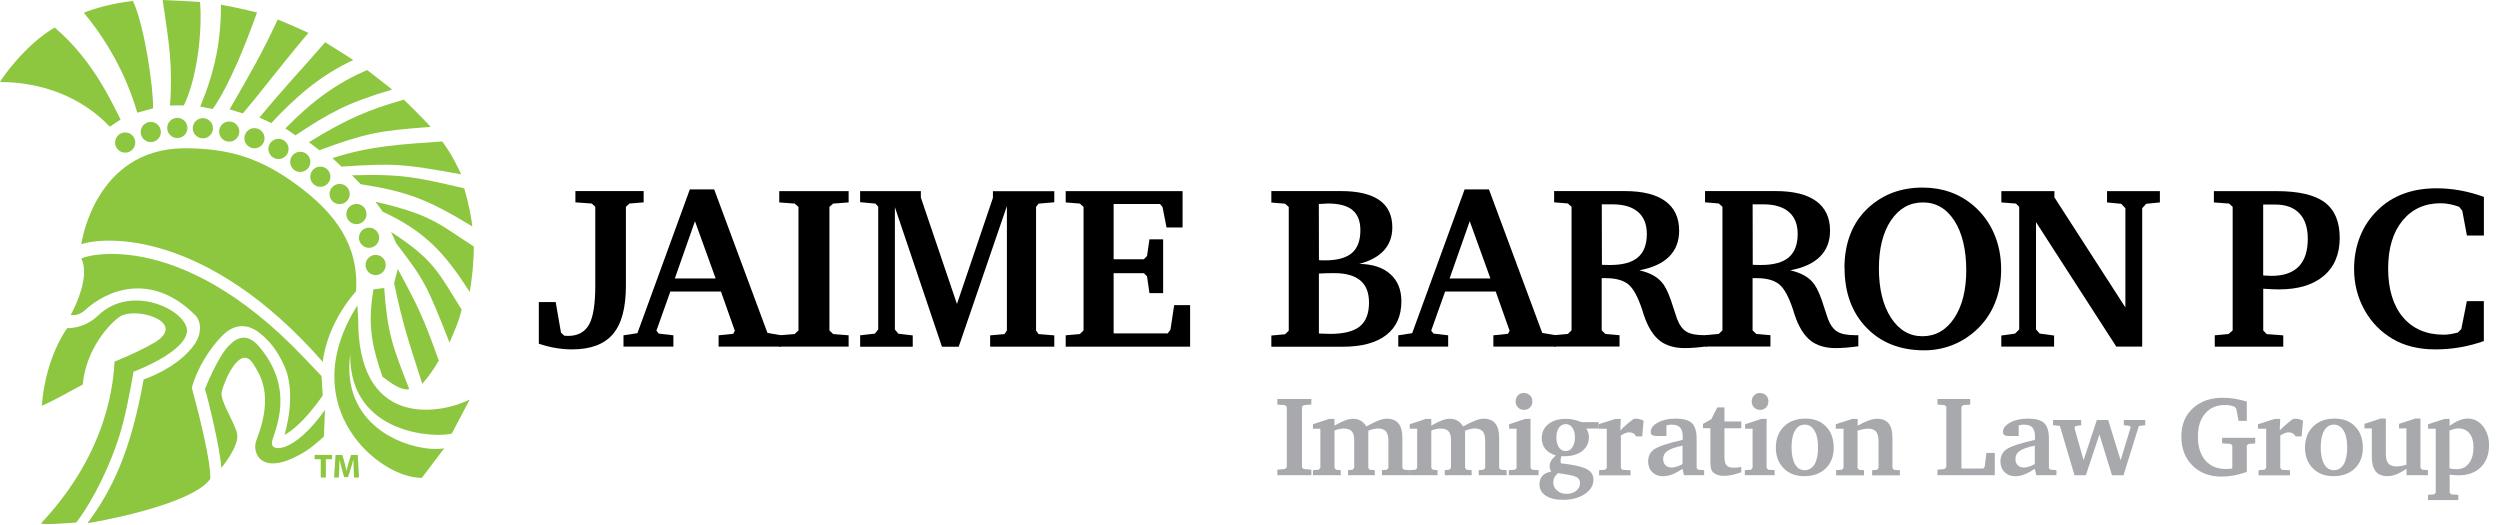 <?xml version="1.0" encoding="UTF-8"?>
<svg xmlns="http://www.w3.org/2000/svg" id="Layer_1" viewBox="0 0 457.94 96.15">
  <defs>
    <style>.cls-1{fill:#a7a9ac;}.cls-2{fill:#8dc63f;}</style>
  </defs>
  <path d="M109.05,37.88l-.66-.6-2.99-.21v-2.07h12.5v2.07l-2.59.21-.66.6v14.47c0,4.04-.79,6.99-2.38,8.85-1.59,1.87-4.09,2.8-7.51,2.8-.98,0-1.98-.09-2.99-.26-1.01-.17-2.03-.43-3.07-.78v-7.63h3.09l.97,5.6.6.56c.07,0,.18,0,.34.02.16.01.27.02.34.02,1.8,0,3.08-.69,3.85-2.06s1.15-3.74,1.15-7.08v-14.51Z"></path>
  <path d="M126.36,34.69h4.46l9.76,26.29,2.51.44v2.07h-11.46v-2.07l2.67-.27.31-.54-2.55-7.21h-9.27l-2.55,7.17.44.54,2.67.31v2.07h-9.14v-2.07l2.55-.39,9.6-26.33ZM127.3,40.52l-3.69,10.49h7.48l-3.79-10.49Z"></path>
  <path d="M142.74,63.49v-2.07l2.82-.23.7-.66v-22.64l-.7-.6-2.82-.21v-2.07h12.71v2.07l-2.84.21-.68.6v22.64l.68.66,2.84.23v2.07h-12.71Z"></path>
  <path d="M157.56,63.49v-2.07l2.71-.31.6-.77v-22.49l-.52-.56-2.8-.25v-2.03h11.13v1.18l6.61,19.49,6.59-19.44v-1.22h11.24v2.03l-2.88.25-.46.6v22.64l.46.66,2.88.23v2.07h-11.75v-2.07l2.63-.23.44-.66v-22.8l-8.83,25.77h-3.07l-8.62-25.56v22.41l.64.77,2.63.31v2.07h-9.64Z"></path>
  <path d="M195.21,63.49v-2.07l2.59-.23.68-.66v-22.64l-.68-.6-2.59-.21v-2.07h21.41v6.65h-2.94l-.73-3.73-.46-.56h-8.5v10.12h5.54l.58-.6.44-3.05h2.51v9.85h-2.51l-.44-3.07-.58-.58h-5.54v11.03h9.91l.5-.68.68-4.5h2.92v7.61h-22.8Z"></path>
  <path d="M232.88,35h12.75c3.12,0,5.47.56,7.05,1.67,1.58,1.11,2.36,2.78,2.36,4.99,0,1.67-.51,3.07-1.53,4.2-1.02,1.13-2.53,1.95-4.52,2.48,2.43.04,4.33.66,5.68,1.87,1.35,1.2,2.03,2.86,2.03,4.98,0,2.68-.92,4.74-2.76,6.17-1.84,1.43-4.48,2.15-7.94,2.15h-13.12v-2.05l2.51-.23.68-.66v-22.66l-.68-.6-2.51-.21v-2.07ZM241.6,47.65c.11.01.25.02.42.03.17,0,.41.01.73.01,2.21,0,3.84-.45,4.88-1.34,1.04-.89,1.56-2.28,1.56-4.18,0-1.66-.48-2.89-1.45-3.69-.97-.8-2.45-1.2-4.46-1.2-.33,0-.86.03-1.58.08h-.12l.02,10.28ZM241.58,61.08l.15.02c.86.04,1.49.06,1.91.06,2.49,0,4.3-.45,5.43-1.36,1.13-.91,1.7-2.36,1.7-4.37,0-1.81-.53-3.17-1.6-4.06-1.06-.89-2.66-1.34-4.79-1.34-.62,0-1.14,0-1.55.02-.42.01-.83.03-1.24.06v10.97Z"></path>
  <path d="M268.28,34.69h4.46l9.76,26.29,2.51.44v2.07h-11.46v-2.07l2.67-.27.31-.54-2.55-7.21h-9.27l-2.55,7.17.44.54,2.67.31v2.07h-9.14v-2.07l2.55-.39,9.6-26.33ZM269.22,40.52l-3.69,10.49h7.48l-3.79-10.49Z"></path>
  <path d="M284.7,35h12.91c3.26,0,5.74.61,7.43,1.84,1.69,1.23,2.54,3.03,2.54,5.41,0,1.95-.61,3.53-1.84,4.76-1.23,1.22-3.05,2.06-5.45,2.5,1.05.25,1.94.58,2.66,1,.73.42,1.32.96,1.79,1.63.59.86,1.19,2.27,1.78,4.23.29.93.52,1.61.68,2.05.43,1.12,1,1.9,1.71,2.33.71.43,1.81.65,3.31.65h.54v2.03c-.79.11-1.54.19-2.25.25-.71.06-1.38.08-2,.08-.87,0-1.69-.11-2.46-.34-.77-.23-1.42-.55-1.96-.96-1.29-1-2.29-2.63-3.03-4.91-.1-.32-.17-.57-.23-.75-.8-2.42-1.66-4-2.59-4.74-.93-.74-2.3-1.11-4.12-1.11h-.73v9.56l.68.66,2.59.23v2.07h-11.98v-2.07l2.51-.23.68-.66v-22.64l-.68-.6-2.51-.21v-2.07ZM293.41,37.43l.02,11.07c.18.01.38.02.59.03.21,0,.52.01.92.01,2.29,0,3.99-.46,5.08-1.39s1.64-2.36,1.64-4.29c0-1.77-.54-3.12-1.62-4.04-1.08-.93-2.63-1.39-4.66-1.39h-1.97Z"></path>
  <path d="M312.34,35h12.91c3.26,0,5.74.61,7.43,1.84,1.69,1.23,2.54,3.03,2.54,5.41,0,1.95-.61,3.53-1.84,4.76-1.23,1.22-3.05,2.06-5.45,2.5,1.05.25,1.94.58,2.66,1,.73.42,1.32.96,1.79,1.63.59.86,1.19,2.27,1.78,4.23.29.93.52,1.61.68,2.05.43,1.12,1,1.9,1.71,2.33.71.43,1.81.65,3.31.65h.54v2.03c-.79.11-1.54.19-2.25.25-.71.06-1.38.08-2,.08-.87,0-1.69-.11-2.46-.34-.77-.23-1.42-.55-1.96-.96-1.29-1-2.29-2.63-3.03-4.91-.1-.32-.17-.57-.23-.75-.8-2.42-1.66-4-2.59-4.74-.93-.74-2.3-1.11-4.12-1.11h-.73v9.56l.68.66,2.59.23v2.07h-11.98v-2.07l2.51-.23.68-.66v-22.64l-.68-.6-2.51-.21v-2.07ZM321.04,37.43l.02,11.07c.18.01.38.02.59.03.21,0,.52.01.92.01,2.29,0,3.99-.46,5.08-1.39s1.64-2.36,1.64-4.29c0-1.77-.54-3.12-1.62-4.04-1.08-.93-2.63-1.39-4.67-1.39h-1.97Z"></path>
  <path d="M337.86,49.1c0-2.32.37-4.41,1.1-6.26.73-1.85,1.82-3.45,3.28-4.79,1.34-1.23,2.84-2.15,4.49-2.77,1.65-.61,3.46-.92,5.44-.92,1.82,0,3.51.28,5.07.83,1.55.55,2.98,1.38,4.28,2.49,1.63,1.41,2.88,3.11,3.74,5.1s1.3,4.18,1.3,6.57c0,2.25-.38,4.32-1.15,6.2-.77,1.88-1.9,3.51-3.39,4.89-1.29,1.2-2.75,2.12-4.39,2.77-1.64.64-3.37.96-5.16.96-4.38,0-7.91-1.38-10.58-4.15-2.67-2.76-4.01-6.41-4.01-10.92ZM352.24,37.08c-2.43,0-4.38,1.1-5.86,3.29-1.47,2.19-2.21,5.13-2.21,8.82s.74,6.75,2.21,9.01c1.47,2.26,3.4,3.39,5.77,3.39s4.34-1.1,5.81-3.31c1.47-2.2,2.21-5.14,2.21-8.8s-.72-6.8-2.17-9.04c-1.44-2.24-3.37-3.36-5.77-3.36Z"></path>
  <path d="M366.59,63.49v-2.03l2.51-.35.77-.77v-22.45l-.6-.6-2.67-.21v-2.07h9.72v1.14l13,20.17v-18.18l-.77-.81-2.59-.25v-2.07h9.68v2.07l-2.51.25-.73.81v25.35h-4.75l-14.7-22.8v19.65l.68.77,2.63.35v2.03h-9.68Z"></path>
  <path d="M405.69,63.49v-2.07l2.51-.23.77-.66v-22.64l-.64-.6-2.8-.21v-2.07h11.46c4.05,0,6.99.68,8.83,2.05s2.76,3.54,2.76,6.51-.97,5.3-2.92,6.96c-1.95,1.65-4.68,2.48-8.19,2.48-.33,0-.74-.01-1.22-.03-.48-.02-1.04-.05-1.68-.09v7.65l.64.66,3.03.23v2.07h-12.54ZM414.57,50.45s.08,0,.14.02c.64.04,1.1.06,1.39.06,2.2,0,3.85-.57,4.96-1.7,1.11-1.13,1.67-2.83,1.67-5.08,0-2.03-.51-3.59-1.53-4.66-1.02-1.08-2.49-1.62-4.42-1.62h-2.22v12.98Z"></path>
  <path d="M454.99,62.47c-1.42.51-2.88.89-4.36,1.15-1.49.26-3,.38-4.55.38s-2.92-.16-4.25-.49c-1.33-.33-2.52-.8-3.57-1.44-2.21-1.31-3.94-3.1-5.18-5.36-1.24-2.26-1.87-4.74-1.87-7.45,0-2.17.38-4.18,1.13-6.03.75-1.85,1.85-3.46,3.29-4.83,1.34-1.3,2.91-2.28,4.7-2.93,1.79-.66,3.79-.98,6-.98,1.42,0,2.86.13,4.3.39,1.44.26,2.9.66,4.36,1.18v7.09h-3.11l-.85-4.54-.58-.73c-.58-.21-1.15-.37-1.71-.48-.56-.11-1.11-.17-1.65-.17-2.96,0-5.3,1.08-7.04,3.22-1.74,2.15-2.6,5.07-2.6,8.76s.9,6.75,2.71,8.89c1.81,2.14,4.3,3.21,7.48,3.21.35,0,.74-.03,1.17-.1.44-.07.9-.17,1.4-.29l.64-.64,1.02-5.12h3.11v7.3Z"></path>
  <path class="cls-1" d="M233.98,87.05v-1.02l1.38-.11.35-.33v-11.09l-.35-.29-1.38-.1v-1.02h6.23v1.02l-1.39.1-.33.29v11.09l.33.33,1.39.11v1.02h-6.23Z"></path>
  <path class="cls-1" d="M250.31,78.1c.81-.46,1.52-.81,2.15-1.05.63-.24,1.14-.36,1.54-.36.96,0,1.68.29,2.16.86.48.58.72,1.44.72,2.59v5.58l.27.32,1.1.08v.93h-5.11v-.93l.89-.08.29-.32v-4.98c0-.79-.15-1.36-.45-1.72-.3-.35-.79-.53-1.46-.53-.24,0-.51.03-.8.1-.29.06-.61.17-.97.3v6.83l.26.32.94.08v.93h-4.92v-.93l.85-.08.29-.36v-5.06c0-.74-.15-1.28-.45-1.61-.3-.34-.77-.51-1.42-.51-.27,0-.55.03-.84.09-.29.06-.59.15-.9.26v6.87l.28.32.87.08v.93h-5.1v-.93l1.07-.08.29-.32v-7.18h-1.36v-.83l2.94-.97h1.01v1.23c.74-.44,1.39-.76,1.94-.96.55-.2,1.04-.3,1.46-.3.54,0,1.01.12,1.41.36.41.24.75.59,1.03,1.06Z"></path>
  <path class="cls-1" d="M268.04,78.1c.81-.46,1.52-.81,2.15-1.05.63-.24,1.14-.36,1.54-.36.96,0,1.68.29,2.16.86.48.58.72,1.44.72,2.59v5.58l.27.32,1.1.08v.93h-5.11v-.93l.89-.08.29-.32v-4.98c0-.79-.15-1.36-.45-1.72-.3-.35-.79-.53-1.46-.53-.24,0-.51.03-.8.1-.29.06-.61.17-.97.3v6.83l.26.32.94.08v.93h-4.92v-.93l.85-.08.29-.36v-5.06c0-.74-.15-1.28-.45-1.61-.3-.34-.77-.51-1.42-.51-.27,0-.55.03-.84.09-.29.06-.59.15-.9.26v6.87l.28.32.87.08v.93h-5.1v-.93l1.07-.08.29-.32v-7.18h-1.36v-.83l2.94-.97h1.01v1.23c.74-.44,1.39-.76,1.94-.96.55-.2,1.04-.3,1.46-.3.54,0,1.01.12,1.41.36.41.24.75.59,1.03,1.06Z"></path>
  <path class="cls-1" d="M279.35,76.73h1.01v8.99l.3.32,1.17.08v.93h-5.45v-.93l1.13-.08.29-.32v-7.18h-1.37v-.83l2.93-.97ZM279.13,71.99c.45,0,.83.14,1.12.43.29.29.44.65.44,1.09s-.14.84-.43,1.13c-.29.3-.66.44-1.1.44s-.8-.15-1.09-.44-.44-.66-.44-1.1.14-.82.43-1.12c.29-.3.64-.45,1.07-.45Z"></path>
  <path class="cls-1" d="M289.75,77.33h3.08v1.17h-2.25c.16.27.27.54.35.8.08.26.12.53.12.8,0,1.03-.4,1.86-1.21,2.5-.81.64-1.87.96-3.21.96-.16,0-.28,0-.36,0-.08,0-.17,0-.24-.02-.06.15-.1.29-.13.41-.02.12-.04.25-.04.36,0,.08,0,.17.01.26.01.09.03.19.05.3l1.41.18c1.71.25,2.9.59,3.56,1.01.66.42.99,1.03.99,1.82,0,1.03-.53,1.9-1.59,2.61-1.06.71-2.39,1.07-3.99,1.07-1.34,0-2.39-.26-3.16-.77-.76-.51-1.15-1.2-1.15-2.08,0-.65.19-1.18.57-1.58.38-.41.9-.64,1.56-.71-.09-.19-.15-.37-.2-.54-.04-.17-.07-.34-.07-.49,0-.33.09-.66.27-.97.18-.31.47-.65.87-1-.83-.24-1.47-.63-1.91-1.17-.44-.54-.67-1.19-.67-1.96,0-1.08.4-1.94,1.2-2.59.8-.65,1.88-.98,3.25-.98.46,0,.93.05,1.41.16.48.1.97.26,1.46.46ZM285.4,86.66c-.29.24-.51.5-.66.79-.15.29-.22.6-.22.93,0,.58.23,1.07.7,1.47.47.41,1.04.61,1.72.61.72,0,1.31-.19,1.78-.56.47-.38.7-.84.7-1.4,0-.43-.15-.76-.46-.99-.31-.23-.9-.42-1.78-.56l-1.77-.29ZM286.83,77.69c-.54,0-.96.22-1.27.66-.31.44-.47,1.02-.47,1.76s.16,1.38.47,1.83c.31.46.72.69,1.24.69s.91-.23,1.22-.7c.31-.46.47-1.08.47-1.84,0-.71-.15-1.29-.46-1.73-.31-.44-.7-.67-1.18-.67Z"></path>
  <path class="cls-1" d="M292.92,87.05v-.93l1.11-.08.29-.32v-7.18h-1.5v-.83l3.06-.97h1.01l-.09,2.12c.36-.38.74-.75,1.15-1.1.41-.36.83-.69,1.28-1.01.12-.02.21-.03.28-.04.07,0,.13-.01.19-.01.22,0,.45.03.67.09.23.06.46.15.7.27l-.26,2.88h-1.09c-.16-.26-.34-.45-.56-.57-.22-.12-.48-.18-.79-.18-.18,0-.39.05-.63.15-.25.1-.53.24-.84.43v5.97l.3.32,1.48.08v.93h-5.75Z"></path>
  <path class="cls-1" d="M308.2,85.86c-.7.48-1.34.83-1.92,1.05-.58.22-1.13.33-1.66.33-.8,0-1.45-.25-1.96-.76-.51-.5-.76-1.15-.76-1.94,0-.98.37-1.73,1.12-2.25.75-.53,2.48-1.1,5.21-1.72v-.62c0-.75-.16-1.3-.48-1.64-.32-.35-.82-.52-1.5-.52-.15,0-.3,0-.47.03s-.34.05-.53.09v1.95h-1.92c-.33,0-.57-.06-.73-.18-.15-.12-.23-.32-.23-.58,0-.65.44-1.22,1.31-1.7.87-.48,1.94-.72,3.22-.72,1.43,0,2.43.27,3.01.82.58.55.87,1.5.87,2.86v5.38l.27.29,1.11.1v.91h-3.7l-.27-1.19ZM308.2,85.01v-3.39c-1.37.3-2.3.64-2.8,1-.5.36-.75.85-.75,1.46,0,.48.14.86.42,1.14.28.28.65.42,1.13.42.26,0,.56-.05.9-.16.34-.1.71-.26,1.11-.47Z"></path>
  <path class="cls-1" d="M313.3,78.44h-1.35v-.79l1.53-.87,1.09-2.16h1.31v2.58h3.08v1.25h-3.08v5.19c0,.78.12,1.31.38,1.6.25.29.7.43,1.35.43.26,0,.5-.01.72-.04.22-.02.43-.06.63-.11v.99c-.6.21-1.16.38-1.7.49-.54.11-1.03.17-1.48.17-.37,0-.69-.04-.97-.11-.28-.08-.53-.19-.76-.35-.28-.18-.47-.41-.58-.69-.11-.27-.17-.78-.17-1.52v-6.05Z"></path>
  <path class="cls-1" d="M322.59,76.73h1.01v8.99l.3.32,1.17.08v.93h-5.46v-.93l1.13-.08.29-.32v-7.18h-1.37v-.83l2.93-.97ZM322.37,71.99c.45,0,.83.14,1.12.43.29.29.44.65.44,1.09s-.14.84-.43,1.13c-.29.3-.66.44-1.1.44s-.8-.15-1.09-.44-.44-.66-.44-1.1.14-.82.43-1.12c.29-.3.64-.45,1.07-.45Z"></path>
  <path class="cls-1" d="M330.67,76.67c1.6,0,2.87.48,3.81,1.45.94.96,1.41,2.27,1.41,3.92,0,1.56-.49,2.81-1.47,3.76-.98.95-2.29,1.42-3.91,1.42s-2.83-.48-3.78-1.44c-.96-.96-1.44-2.22-1.44-3.78s.49-2.89,1.47-3.86c.98-.97,2.29-1.46,3.91-1.46ZM330.59,77.78c-.76,0-1.35.36-1.78,1.09-.43.72-.64,1.74-.64,3.05s.21,2.36.63,3.1c.42.74,1.01,1.11,1.76,1.11s1.39-.36,1.82-1.08c.43-.72.64-1.74.64-3.07s-.21-2.35-.65-3.09c-.43-.74-1.03-1.11-1.79-1.11Z"></path>
  <path class="cls-1" d="M336.33,87.05v-.93l1.07-.08.29-.32v-7.18h-1.42v-.83l3-.97h1.01v1.23c.79-.44,1.48-.76,2.05-.96.58-.2,1.08-.3,1.5-.3.95,0,1.66.28,2.12.85.47.57.7,1.44.7,2.6v5.58l.27.32,1.1.08v.93h-5.09v-.93l.89-.08.28-.32v-4.98c0-.77-.15-1.34-.45-1.7-.3-.36-.77-.54-1.42-.54-.25,0-.54.03-.87.09-.33.06-.7.15-1.1.26v6.87l.28.32.91.08v.93h-5.14Z"></path>
  <path class="cls-1" d="M354.89,87.05v-1.02l1.27-.11.36-.33v-11.09l-.29-.29-1.33-.1v-1.02h5.99v1.02l-1.27.1-.33.29v11.33h4l.26-.33.31-2.53h1.54v4.07h-10.51Z"></path>
  <path class="cls-1" d="M372.73,85.86c-.7.48-1.34.83-1.92,1.05-.58.22-1.13.33-1.66.33-.8,0-1.45-.25-1.96-.76-.51-.5-.76-1.15-.76-1.94,0-.98.37-1.73,1.12-2.25.75-.53,2.48-1.1,5.21-1.72v-.62c0-.75-.16-1.3-.48-1.64-.32-.35-.82-.52-1.5-.52-.15,0-.3,0-.47.03s-.34.05-.53.09v1.95h-1.92c-.33,0-.57-.06-.73-.18-.15-.12-.23-.32-.23-.58,0-.65.44-1.22,1.31-1.7.87-.48,1.94-.72,3.22-.72,1.43,0,2.43.27,3.01.82.58.55.87,1.5.87,2.86v5.38l.27.29,1.11.1v.91h-3.7l-.27-1.19ZM372.73,85.01v-3.39c-1.37.3-2.3.64-2.8,1-.5.36-.75.85-.75,1.46,0,.48.14.86.42,1.14.28.28.65.42,1.13.42.26,0,.56-.05.9-.16.34-.1.71-.26,1.11-.47Z"></path>
  <path class="cls-1" d="M376.06,76.93h5.16v.96l-1.02.14-.23.29,1.69,5.99,2.43-7.38h2.08l2.28,7.38,1.83-6.01-.15-.29-1.1-.12v-.96h3.93v.96l-1.17.14-2.82,9.03h-2.1l-2.31-7.47-2.48,7.47h-2.08l-2.68-9.05-1.25-.12v-.96Z"></path>
  <path class="cls-1" d="M407.03,80.19h6.07v1.03l-1.21.1-.33.28v4.85c-.82.29-1.62.5-2.39.64-.77.14-1.53.21-2.28.21-2.17,0-3.94-.68-5.29-2.03s-2.03-3.12-2.03-5.29.69-3.88,2.08-5.17,3.22-1.95,5.51-1.95c.69,0,1.4.06,2.14.17.73.12,1.49.29,2.26.52v3.54h-1.52l-.4-2.2-.31-.38c-.27-.12-.55-.2-.83-.25-.28-.05-.58-.08-.89-.08-1.56,0-2.78.52-3.67,1.55-.89,1.03-1.34,2.45-1.34,4.26s.46,3.31,1.37,4.35c.91,1.05,2.17,1.57,3.79,1.57.11,0,.26,0,.46-.02.2,0,.42-.03.68-.05v-4.25l-.32-.28-1.54-.1v-1.03Z"></path>
  <path class="cls-1" d="M413.71,87.05v-.93l1.11-.08.29-.32v-7.18h-1.5v-.83l3.06-.97h1.01l-.09,2.12c.36-.38.74-.75,1.15-1.1.41-.36.83-.69,1.28-1.01.12-.02.21-.03.28-.04.07,0,.13-.01.19-.01.22,0,.45.03.67.09.23.06.46.15.7.27l-.26,2.88h-1.09c-.16-.26-.34-.45-.56-.57-.22-.12-.48-.18-.79-.18-.18,0-.39.05-.63.15-.25.1-.53.24-.84.43v5.97l.3.32,1.48.08v.93h-5.75Z"></path>
  <path class="cls-1" d="M427.6,76.67c1.6,0,2.87.48,3.81,1.45.94.96,1.41,2.27,1.41,3.92,0,1.56-.49,2.81-1.47,3.76-.98.95-2.29,1.42-3.91,1.42s-2.83-.48-3.78-1.44c-.96-.96-1.44-2.22-1.44-3.78s.49-2.89,1.47-3.86c.98-.97,2.29-1.46,3.91-1.46ZM427.52,77.78c-.76,0-1.35.36-1.78,1.09-.43.72-.64,1.74-.64,3.05s.21,2.36.63,3.1c.42.74,1.01,1.11,1.76,1.11s1.39-.36,1.82-1.08c.43-.72.64-1.74.64-3.07s-.21-2.35-.65-3.09c-.43-.74-1.03-1.11-1.79-1.11Z"></path>
  <path class="cls-1" d="M436.03,76.67h1v6.45c0,.83.15,1.42.46,1.78.31.36.81.54,1.52.54.24,0,.5-.03.79-.08.29-.05.62-.13,1-.25v-6.64h-1.35v-.83l2.96-.98h.96v9.05l.28.32,1.09.08v.93h-3.93v-1.15c-.72.47-1.36.81-1.91,1.02-.55.21-1.08.31-1.58.31-.96,0-1.68-.29-2.15-.87-.47-.58-.71-1.48-.71-2.68v-5.2h-1.35v-.83l2.94-.98Z"></path>
  <path class="cls-1" d="M444.75,91.61v-.96l1.13-.1.29-.32v-11.69h-1.41v-.83l3.02-.97h.93v1.25c.66-.45,1.25-.79,1.78-1,.53-.21,1.03-.32,1.51-.32,1.13,0,2.07.46,2.81,1.39.74.92,1.12,2.1,1.12,3.52,0,1.67-.5,3-1.49,3.99-1,.99-2.34,1.49-4.02,1.49-.28,0-.57,0-.85-.03-.28-.02-.56-.04-.85-.08v3.32s.3.29.3.29l1.29.08v.96h-5.56ZM448.7,85.8c.22.05.45.08.66.11.22.02.44.04.66.04.93,0,1.68-.36,2.23-1.09.55-.72.83-1.7.83-2.92,0-1.09-.24-1.94-.73-2.55-.48-.61-1.16-.92-2.02-.92-.22,0-.47.03-.74.1-.27.06-.57.16-.91.3v6.95Z"></path>
  <path class="cls-2" d="M33.67,27.16c8.33,0,13.96,1.76,20.7,6.7,7.17,5.26,11.39,11.17,10.85,19.48-5.65,6.45-6.09,12.95-6.09,12.95-21.28-24.23-39.99-23.01-44.24-21.55,0,0,2.36-17.42,18.79-17.58Z"></path>
  <path class="cls-2" d="M16.02,95.83c4.42-5.91,7.92-13,10.29-26.33,0,0,6.34-2.02,9.46-6.62,1.04-1.58,1.28-3.88-.06-5.2-8.04-7.98-16.21-4.52-20.14-.86-1.31,1.21-2.61.86-2.61.86,0,0,3.8-6.75,1.93-10.29-.16-.3,17.54-6.33,40.73,18.06.75.79,3.28,3.43,3.28,3.43l.22,3.56c-4.2,6.03-7.01,7.21-7.01,7.21,0,0,2.48-7.76-.22-13.02-1.06-2.3-2.55-4.34-4.61-5.84-2.15-1.56-4.43-1.37-6.4.54-2.51,2.44-4.84,6.3-5.74,9.69,3.85,14.2,3.37,16.73,3.37,16.73-3.61,4.93-21.93,8.04-22.5,8.08Z"></path>
  <path class="cls-2" d="M7.66,74.29c.72-9.07,4.66-14.19,4.66-14.19,0,0,3.03.22,5.67-2.32,6-5.78,15.73-1.16,16.25,2.52.39,4.01-9.78,7.79-9.78,7.79-.67,3.82-1.51,8.3-2.6,11.77-1.61,5.12-4.6,11.54-7.88,15.84,0,0-6.87.59-6.41.1,12.62-13.43,13.22-26.56,13.41-29.57,0,0,4.12-1.6,7.53-3.6,5.61-3.61-3.21-6.41-6.39-4.74-2.07,1.31-6.38,6.08-6.96,12.55,0,0-6.92,3.81-7.49,3.85Z"></path>
  <path class="cls-2" d="M49.83,80.9c-.47,2.02,3.98,2.27,9.7-5.82l-.2,4.88s-1.8,1.72-3.39,2.71c-8.08,5.03-9.87.22-8.99-1.99,3.36-8.51.54-12.14-.41-13.79-2.55-4.43-5.62,3.32-5.94,4.94-.32,1.62,2.4,5.53,2.83,7.61.47,2.27-2.88,6.26-2.88,6.26-.24-3.49-2.32-12.23-3.01-14.44,0,0,2.29-5.78,4.35-7.91,1.75-1.82,3.45-2.12,5.33-.14,7.05,7.98,3.09,15.61,2.6,17.7Z"></path>
  <path class="cls-2" d="M82.76,79.41l3.28-6.23c-4.7,2.43-19.81,5.71-20.41-13.36.05-.15-.16-3.89-.16-3.89-11.8,18.65,4.06,31.71,11.8,31.6l4.1-5.41c-4.87.88-19.08-2.91-17.22-17.22-.16,14.97,16.03,15.32,18.61,14.51Z"></path>
  <path class="cls-2" d="M10,5.04c7.3,6.14,10.8,14.47,12.09,16.86l-1.98,1.3C14.97,17.77,7.67,15.03,0,15.02c.25-.55,4.54-6.78,10-9.97Z"></path>
  <path class="cls-2" d="M15.35,2.34C19.51.63,24.37.18,24.37.18c2.17,4.83,3.73,15.9,3.67,19.66l-2.89.8c-2.09-7.16-5.64-13.3-9.79-18.3Z"></path>
  <path class="cls-2" d="M29.79,0c5.15.22,6.86.37,6.86.37.45,5.75-.65,14.23-2.97,18.93l-2.54.03c.52-6.91-.09-10.99-1.34-19.33Z"></path>
  <path class="cls-2" d="M40.48.86c3.65.67,6.6,1.43,6.6,1.43-2,5.58-5.01,13.26-8.11,17.67l-2.3-.44c2.6-6.2,3.84-11.86,3.8-18.65Z"></path>
  <path class="cls-2" d="M50.88,3.57c3.53,1.44,5.67,2.5,5.61,2.47-5.18,6.1-7.74,9.67-12.01,14.73l-2.42-.74c3.79-6.61,5.77-9.92,8.82-16.47Z"></path>
  <path class="cls-2" d="M59.55,7.74c3.27,2,5.21,3.28,5.15,3.26-5.81,2.7-10.37,6.55-15.01,11.55l-2.16-1.03c5.09-6.12,7.63-8.69,12.02-13.77Z"></path>
  <path class="cls-2" d="M67.24,12.82c3.04,2.33,4.64,3.61,4.58,3.59-8.37,2.45-11.67,4.39-17.7,8.38l-1.85-1.27c5.25-5.35,9.63-8.36,14.97-10.7Z"></path>
  <path class="cls-2" d="M73.97,18.26c2.19,2.07,4.98,5.01,4.92,4.99-9.4.66-11.93,1.15-20.39,4.26l-1.91-1.46c6.9-4.28,11.14-6.03,17.37-7.79Z"></path>
  <path class="cls-2" d="M81,25.91c1.95,2.63,2.87,4.79,3.49,6.03-10.82-1.97-12.33-2.05-21.94-1.42l-1.65-1.56c6.98-2.24,12.33-2.5,20.11-3.05Z"></path>
  <path class="cls-2" d="M85.04,34.5c.82,2.79,1.31,5.45,1.49,6.99-8.2-5.01-12.07-6.44-20.47-7.75l-1.58-1.63c9.59-.31,12.58.56,20.56,2.39Z"></path>
  <path class="cls-2" d="M86.79,45.15c-.02,3.1-.34,5.96-.74,8.34-4.52-7.06-8.14-11.09-15.92-14.7l-1.35-1.83c10.32,2.34,11.81,4.21,18,8.19Z"></path>
  <path class="cls-2" d="M84.56,56.7c-.68,2.73-1.32,3.82-2.21,6.07-4.2-10.64-4.51-11.31-9.78-18.21l-.93-2.07c7.84,5.12,8.53,7.21,12.92,14.22Z"></path>
  <path class="cls-2" d="M80.38,66.05c-1.07,1.8-1.72,2.71-3.03,4.26-2.79-8.69-3.53-10.82-5.16-18.44l.67-2.6c3.67,6.78,4.65,8.75,7.52,16.79Z"></path>
  <circle class="cls-2" cx="32.48" cy="23.44" r="1.85"></circle>
  <circle class="cls-2" cx="27.62" cy="24.18" r="1.85"></circle>
  <path class="cls-2" d="M24.78,26.11c0,1.02-.83,1.85-1.85,1.85s-1.85-.83-1.85-1.85.83-1.85,1.85-1.85,1.85.83,1.85,1.85Z"></path>
  <path class="cls-2" d="M39.01,23.49c0,1.02-.83,1.85-1.85,1.85s-1.85-.83-1.85-1.85.83-1.85,1.85-1.85,1.85.83,1.85,1.85Z"></path>
  <path class="cls-2" d="M43.84,24.1c0,1.02-.83,1.85-1.85,1.85s-1.85-.83-1.85-1.85.83-1.85,1.85-1.85,1.85.83,1.85,1.85Z"></path>
  <path class="cls-2" d="M48.46,25.32c0,1.02-.83,1.85-1.85,1.85s-1.85-.83-1.85-1.85.83-1.85,1.85-1.85,1.85.83,1.85,1.85Z"></path>
  <path class="cls-2" d="M52.86,27.28c0,1.02-.83,1.85-1.85,1.85s-1.85-.83-1.85-1.85.83-1.85,1.85-1.85,1.85.83,1.85,1.85Z"></path>
  <circle class="cls-2" cx="55" cy="29.65" r="1.85"></circle>
  <path class="cls-2" d="M60.53,32.37c0,1.02-.83,1.85-1.85,1.85s-1.85-.83-1.85-1.85.83-1.85,1.85-1.85,1.85.83,1.85,1.85Z"></path>
  <circle class="cls-2" cx="62.21" cy="35.54" r="1.85"></circle>
  <path class="cls-2" d="M67.14,39.21c0,1.02-.83,1.85-1.85,1.85s-1.85-.83-1.85-1.85.83-1.85,1.85-1.85,1.85.83,1.85,1.85Z"></path>
  <path class="cls-2" d="M69.45,43.55c0,1.02-.83,1.85-1.85,1.85s-1.85-.83-1.85-1.85.83-1.85,1.85-1.85,1.85.83,1.85,1.85Z"></path>
  <path class="cls-2" d="M70.66,48.54c0,1.02-.83,1.85-1.85,1.85s-1.85-.83-1.85-1.85.83-1.85,1.85-1.85,1.85.83,1.85,1.85Z"></path>
  <path class="cls-2" d="M74.97,71.29c-1.47.3-3.44-1.15-4.92-2.3-1.64-4.92-2.87-8.85-1.64-15.99l1.97-.25c.57,8.2,1.48,10.58,4.59,18.53Z"></path>
  <path class="cls-2" d="M58.75,84.12h-1.11v-.79h3.18v.79h-1.13v3.35h-.94v-3.35Z"></path>
  <path class="cls-2" d="M64.78,85.89c-.02-.5-.04-1.1-.04-1.7h-.02c-.13.53-.3,1.12-.46,1.6l-.5,1.61h-.73l-.44-1.6c-.13-.49-.28-1.07-.37-1.61h-.01c-.02.56-.04,1.2-.07,1.71l-.07,1.57h-.87l.26-4.13h1.25l.4,1.38c.13.48.26.99.35,1.48h.02c.12-.48.26-1.02.39-1.49l.44-1.37h1.22l.23,4.13h-.91l-.06-1.58Z"></path>
</svg>
